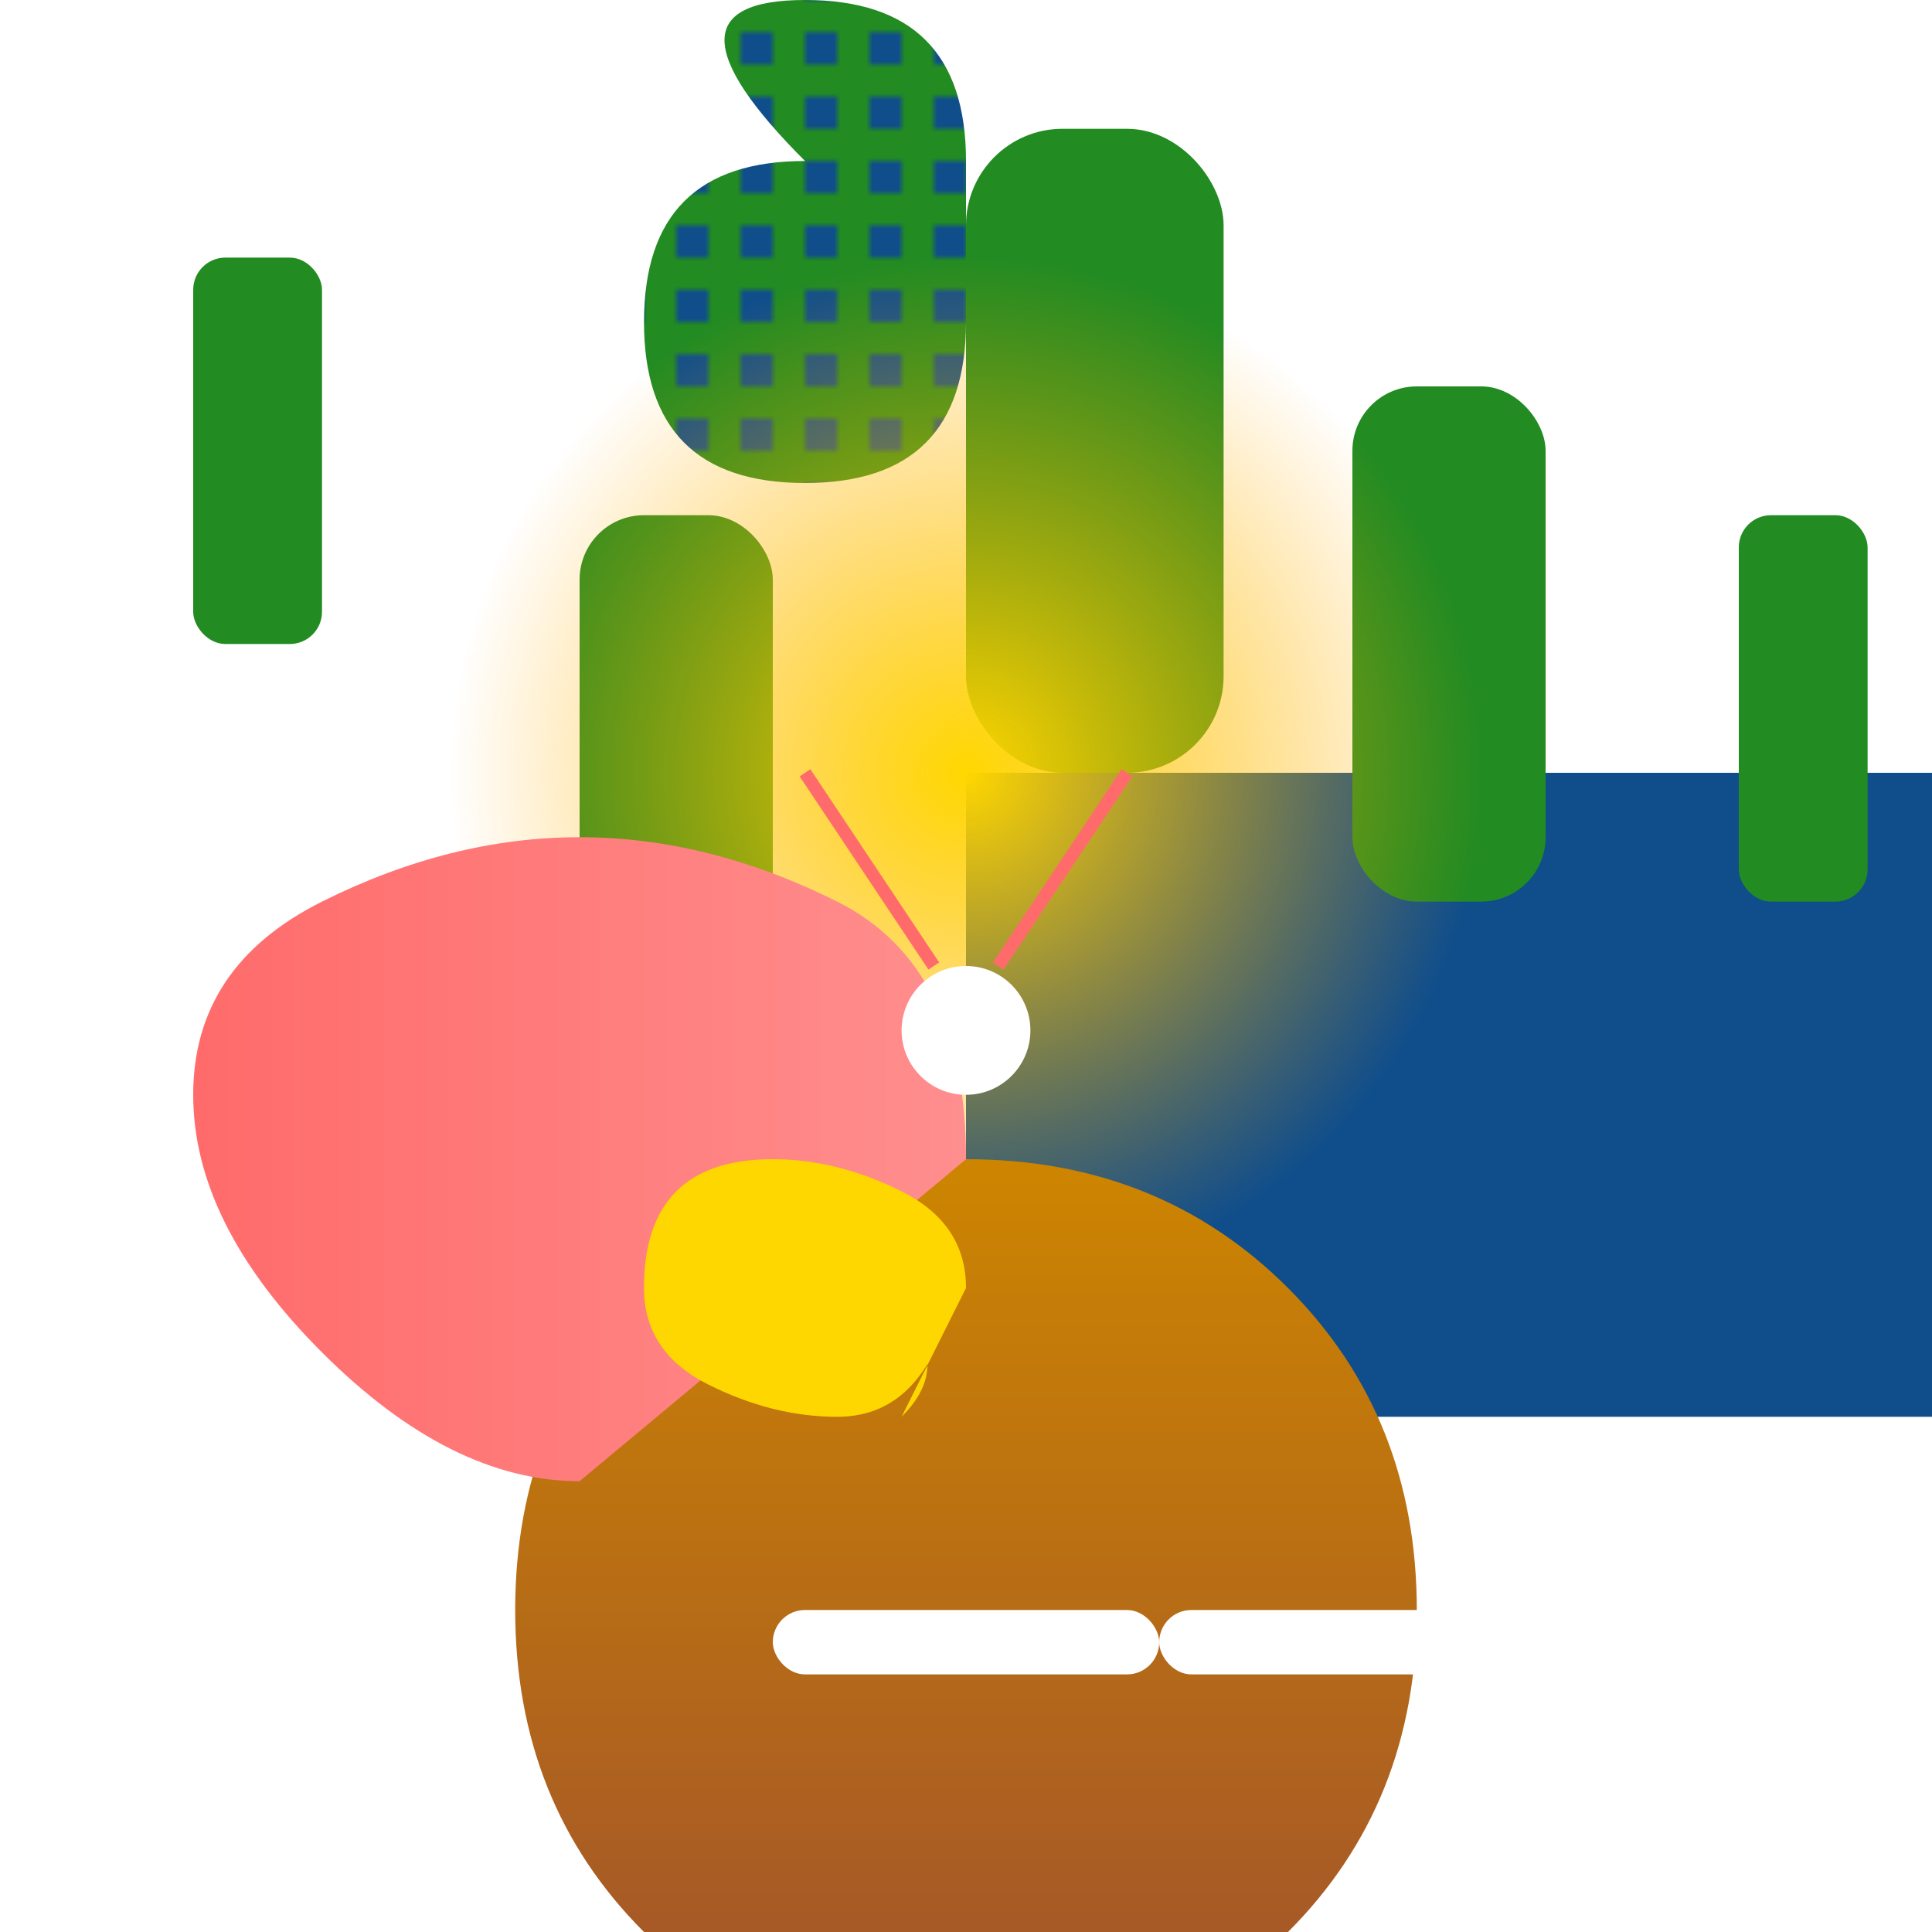 <svg viewBox="0 0 300 300" xmlns="http://www.w3.org/2000/svg">
  <defs>
    <radialGradient id="spotlightGrad" cx="50%" cy="50%" r="50%">
      <stop offset="0%" style="stop-color:#FFD700;stop-opacity:1"/>
      <stop offset="100%" style="stop-color:#FFA500;stop-opacity:0"/>
    </radialGradient>
    <pattern id="stagePattern" width="10" height="10" patternUnits="userSpaceOnUse">
      <rect width="10" height="10" fill="#228B22"/>
      <rect width="5" height="5" x="5" y="5" fill="#104E8B"/>
    </pattern>
  </defs>
  <!-- Forest Stage -->
  <path d="M150 50q0-25-25-25-25 0-25 25 0 25 25 25 25 0 25-25 0-25-25-25-25-25 0-25 25 0 25 25 25" fill="url(#stagePattern)"/>
  <!-- Trees -->
  <g transform="translate(150,120)">
    <rect width="300" height="100" fill="#104E8B"/>
    <rect x="-120" y="-80" width="20" height="60" rx="5" fill="#228B22"/>
    <rect x="-60" y="-40" width="30" height="80" rx="10" fill="#228B22"/>
    <rect x="0" y="-100" width="40" height="100" rx="15" fill="#228B22"/>
    <rect x="60" y="-60" width="30" height="80" rx="10" fill="#228B22"/>
    <rect x="120" y="-40" width="20" height="60" rx="5" fill="#228B22"/>
  </g>
  <!-- Spotlight -->
  <circle cx="150" cy="120" r="80" fill="url(#spotlightGrad)" clip-path="url(#spotlightClip)"/>
  <clipPath id="spotlightClip">
    <circle cx="150" cy="120" r="80" fill="white"/>
  </clipPath>
  <!-- Grand Piano -->
  <path d="M100 200q20-20 50-20 30 0 50 20 20 20 20 50 0 30-20 50-20 20-50 20-30 0-50-20-20-20-20-50 0-30 20-50 20-20 50-20 30 0 50 20 20 20 20 50" fill="url(#pianoGrad)"/>
  <linearGradient id="pianoGrad" x1="0%" y1="0%" x2="0%" y2="100%">
    <stop offset="0%" style="stop-color:#CD8500;stop-opacity:1"/>
    <stop offset="100%" style="stop-color:#A0522D;stop-opacity:1"/>
  </linearGradient>
  <!-- Piano Keys -->
  <rect x="120" y="250" width="60" height="10" rx="5" fill="#FFFFFF"/>
  <rect x="180" y="250" width="60" height="10" rx="5" fill="#FFFFFF"/>
  <!-- Snail -->
  <path d="M150 180q0-30-20-40-20-10-40-10-20 0-40 10-20 10-20 30 0 20 20 40 20 20 40 20" fill="url(#snailGrad)"/>
  <linearGradient id="snailGrad" x1="0%" y1="0%" x2="100%" y2="0%">
    <stop offset="0%" style="stop-color:#FF6B6B;stop-opacity:1"/>
    <stop offset="100%" style="stop-color:#FF8E8E;stop-opacity:1"/>
  </linearGradient>
  <circle cx="150" cy="160" r="10" fill="#FFFFFF"/>
  <!-- Antennae -->
  <path d="M145 150l-20-30" stroke="#FF6B6B" stroke-width="2"/>
  <path d="M155 150l20-30" stroke="#FF6B6B" stroke-width="2"/>
  <!-- Music Note -->
  <path d="M150 200q0-10-10-15-10-5-20-5-10 0-15 5-5 5-5 15 0 10 10 15 10 5 20 5 10 0 15-10-5-10-10-15-5-10-10-5-15 0 10 10 15 10 5 20 5" fill="#FFD700"/>
</svg>